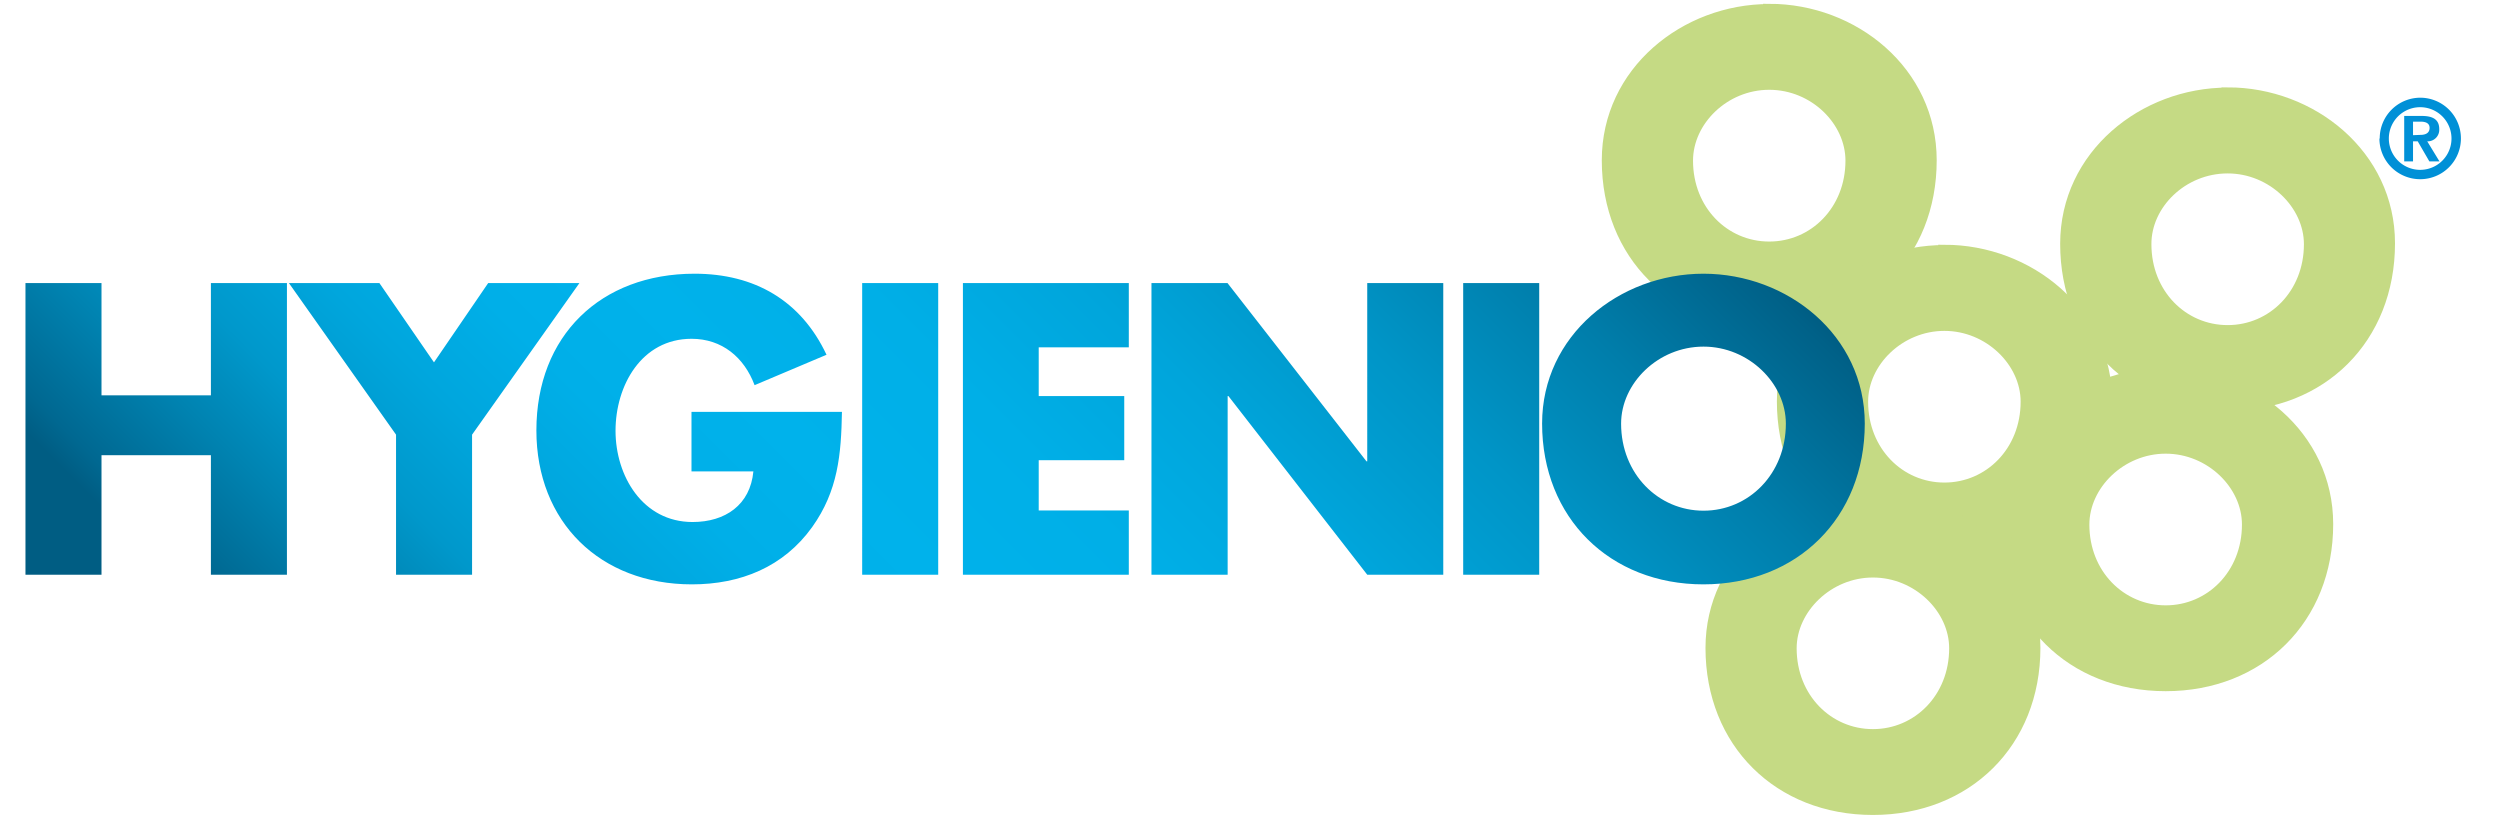 <?xml version="1.0" encoding="UTF-8"?> <svg xmlns="http://www.w3.org/2000/svg" xmlns:xlink="http://www.w3.org/1999/xlink" id="Layer_1" data-name="Layer 1" viewBox="0 0 328.82 107.72"><defs><style>.cls-1{fill:#c5da84;}.cls-1,.cls-3{fill-rule:evenodd;}.cls-2{fill:none;stroke:#c5da84;stroke-miterlimit:3.86;stroke-width:1.62px;}.cls-3{fill:#0090d7;}.cls-4{fill:url(#linear-gradient);}</style><linearGradient id="linear-gradient" x1="51.59" y1="123.81" x2="186.39" y2="-10.98" gradientUnits="userSpaceOnUse"><stop offset="0.07" stop-color="#005d83"></stop><stop offset="0.09" stop-color="#006891"></stop><stop offset="0.16" stop-color="#0083b1"></stop><stop offset="0.22" stop-color="#0098cb"></stop><stop offset="0.29" stop-color="#00a6dd"></stop><stop offset="0.36" stop-color="#00afe8"></stop><stop offset="0.44" stop-color="#00b2eb"></stop><stop offset="0.55" stop-color="#00afe7"></stop><stop offset="0.66" stop-color="#00a5db"></stop><stop offset="0.77" stop-color="#0095c7"></stop><stop offset="0.88" stop-color="#007eab"></stop><stop offset="0.99" stop-color="#006188"></stop><stop offset="1" stop-color="#005d83"></stop></linearGradient></defs><path class="cls-1" d="M232.7,11c6,0,10.84,4.84,10.84,10.13,0,6.61-4.88,11.45-10.84,11.45s-10.83-4.84-10.83-11.45C221.87,15.81,226.75,11,232.7,11Zm0-9.66c-11,0-21.21,8.14-21.21,19.74,0,12.41,8.9,21.16,21.21,21.16s21.22-8.75,21.22-21.16C253.92,9.45,243.74,1.31,232.7,1.31Z"></path><path class="cls-2" d="M232.7,11c6,0,10.84,4.84,10.84,10.13,0,6.61-4.88,11.45-10.84,11.45s-10.83-4.84-10.83-11.45C221.87,15.81,226.75,11,232.7,11Zm0-9.66c-11,0-21.21,8.14-21.21,19.74,0,12.41,8.9,21.16,21.21,21.16s21.22-8.75,21.22-21.16C253.92,9.45,243.74,1.31,232.7,1.31Z"></path><path class="cls-1" d="M255.74,42.71c5.95,0,10.84,4.83,10.84,10.12,0,6.61-4.89,11.45-10.84,11.45S244.9,59.44,244.9,52.83C244.9,47.54,249.79,42.71,255.74,42.71Zm0-9.67c-11,0-21.22,8.14-21.22,19.74,0,12.41,8.91,21.16,21.22,21.16S277,65.19,277,52.78C277,41.18,266.78,33,255.74,33Z"></path><path class="cls-2" d="M255.74,42.71c5.95,0,10.84,4.83,10.84,10.12,0,6.61-4.89,11.45-10.84,11.45S244.9,59.44,244.9,52.83C244.9,47.54,249.79,42.71,255.74,42.71Zm0-9.67c-11,0-21.22,8.14-21.22,19.74,0,12.41,8.91,21.16,21.22,21.16S277,65.19,277,52.78C277,41.18,266.78,33,255.74,33Z"></path><path class="cls-1" d="M246.34,75.15c5.95,0,10.84,4.83,10.84,10.12,0,6.61-4.89,11.44-10.84,11.44S235.5,91.88,235.5,85.27C235.5,80,240.39,75.15,246.34,75.15Zm0-9.67c-11,0-21.21,8.14-21.21,19.74,0,12.41,8.9,21.16,21.21,21.16s21.22-8.75,21.22-21.16C267.56,73.62,257.38,65.48,246.34,65.48Z"></path><path class="cls-2" d="M246.34,75.15c5.95,0,10.84,4.83,10.84,10.12,0,6.61-4.89,11.44-10.84,11.44S235.5,91.88,235.5,85.27C235.5,80,240.39,75.15,246.34,75.15Zm0-9.67c-11,0-21.21,8.14-21.21,19.74,0,12.41,8.9,21.16,21.21,21.16s21.22-8.75,21.22-21.16C267.56,73.62,257.38,65.48,246.34,65.48Z"></path><path class="cls-1" d="M284.85,58.86c5.95,0,10.84,4.83,10.84,10.13,0,6.61-4.89,11.44-10.84,11.44S274,75.6,274,69C274,63.69,278.9,58.86,284.85,58.86Zm0-9.67c-11,0-21.21,8.14-21.21,19.74,0,12.42,8.9,21.17,21.21,21.17s21.22-8.75,21.22-21.17C306.07,57.33,295.89,49.19,284.85,49.19Z"></path><path class="cls-2" d="M284.85,58.86c5.95,0,10.84,4.83,10.84,10.13,0,6.61-4.89,11.44-10.84,11.44S274,75.6,274,69C274,63.69,278.9,58.86,284.85,58.86Zm0-9.67c-11,0-21.21,8.14-21.21,19.74,0,12.42,8.9,21.17,21.21,21.17s21.22-8.75,21.22-21.17C306.07,57.33,295.89,49.19,284.85,49.19Z"></path><path class="cls-1" d="M293,22c5.95,0,10.84,4.83,10.84,10.12,0,6.62-4.89,11.45-10.84,11.45s-10.84-4.83-10.84-11.45C282.14,26.8,287,22,293,22Zm0-9.67c-11,0-21.22,8.14-21.22,19.74,0,12.42,8.91,21.17,21.22,21.17S314.2,44.46,314.2,32C314.2,20.44,304,12.3,293,12.3Z"></path><path class="cls-2" d="M293,22c5.95,0,10.84,4.83,10.84,10.12,0,6.62-4.89,11.45-10.84,11.45s-10.84-4.83-10.84-11.45C282.14,26.8,287,22,293,22Zm0-9.67c-11,0-21.22,8.14-21.22,19.74,0,12.42,8.91,21.17,21.22,21.17S314.2,44.46,314.2,32C314.2,20.44,304,12.3,293,12.3Z"></path><path class="cls-3" d="M314.2,18.22a4.12,4.12,0,1,1,8.24,0,4.12,4.12,0,1,1-8.24,0m-1.24,0a5.36,5.36,0,1,0,5.36-5.37A5.35,5.35,0,0,0,313,18.22Zm4.42-.44V16h1c.49,0,1.18.11,1.18.82s-.58.92-1.2.92Zm-1.16,3.45h1.16V18.59H318l1.53,2.64h1.33l-1.61-2.64A1.52,1.52,0,0,0,320.83,17c0-1.25-.78-1.75-2.31-1.75h-2.3Z"></path><path class="cls-4" d="M13.35,52H27.74V37.23h10V75.59h-10V59.87H13.35V75.59h-10V37.23h10V52m38.74,5.14V75.59h10V57.17L76.21,37.23h-12L57.08,47.66,49.9,37.23H38L52.09,57.17m38.86-3V62h8.14c-.41,4.42-3.71,6.66-8,6.66-6.56,0-10.13-6.06-10.13-12s3.41-12.1,10-12.1c4,0,6.92,2.44,8.29,6.1l9.46-4C105.35,39.52,99.24,36,91.36,36,79,36,70.55,44.15,70.55,56.61c0,12.06,8.39,20.25,20.45,20.25,6.41,0,12.06-2.29,15.82-7.53,3.41-4.78,3.82-9.56,3.92-15.16H91M123.4,75.59V37.23h-10V75.59Zm25.07-29.91V37.23H126.65V75.59h21.82V67.14H136.62V60.53h11.25V52.09H136.62V45.68h11.85m3,29.91h10V52.09h.1l18.26,23.5h10V37.23h-10V60.68h-.1L161.45,37.23h-10V75.59m51,0V37.23h-10V75.59Zm21.61-30c-6,0-10.84,4.84-10.84,10.13,0,6.61,4.89,11.45,10.84,11.45s10.83-4.84,10.83-11.45c0-5.29-4.88-10.13-10.83-10.13M245.27,55.7c0,12.41-8.91,21.16-21.22,21.16s-21.22-8.75-21.22-21.16C202.83,44.1,213,36,224.05,36S245.27,44.1,245.27,55.7Z"></path></svg> 